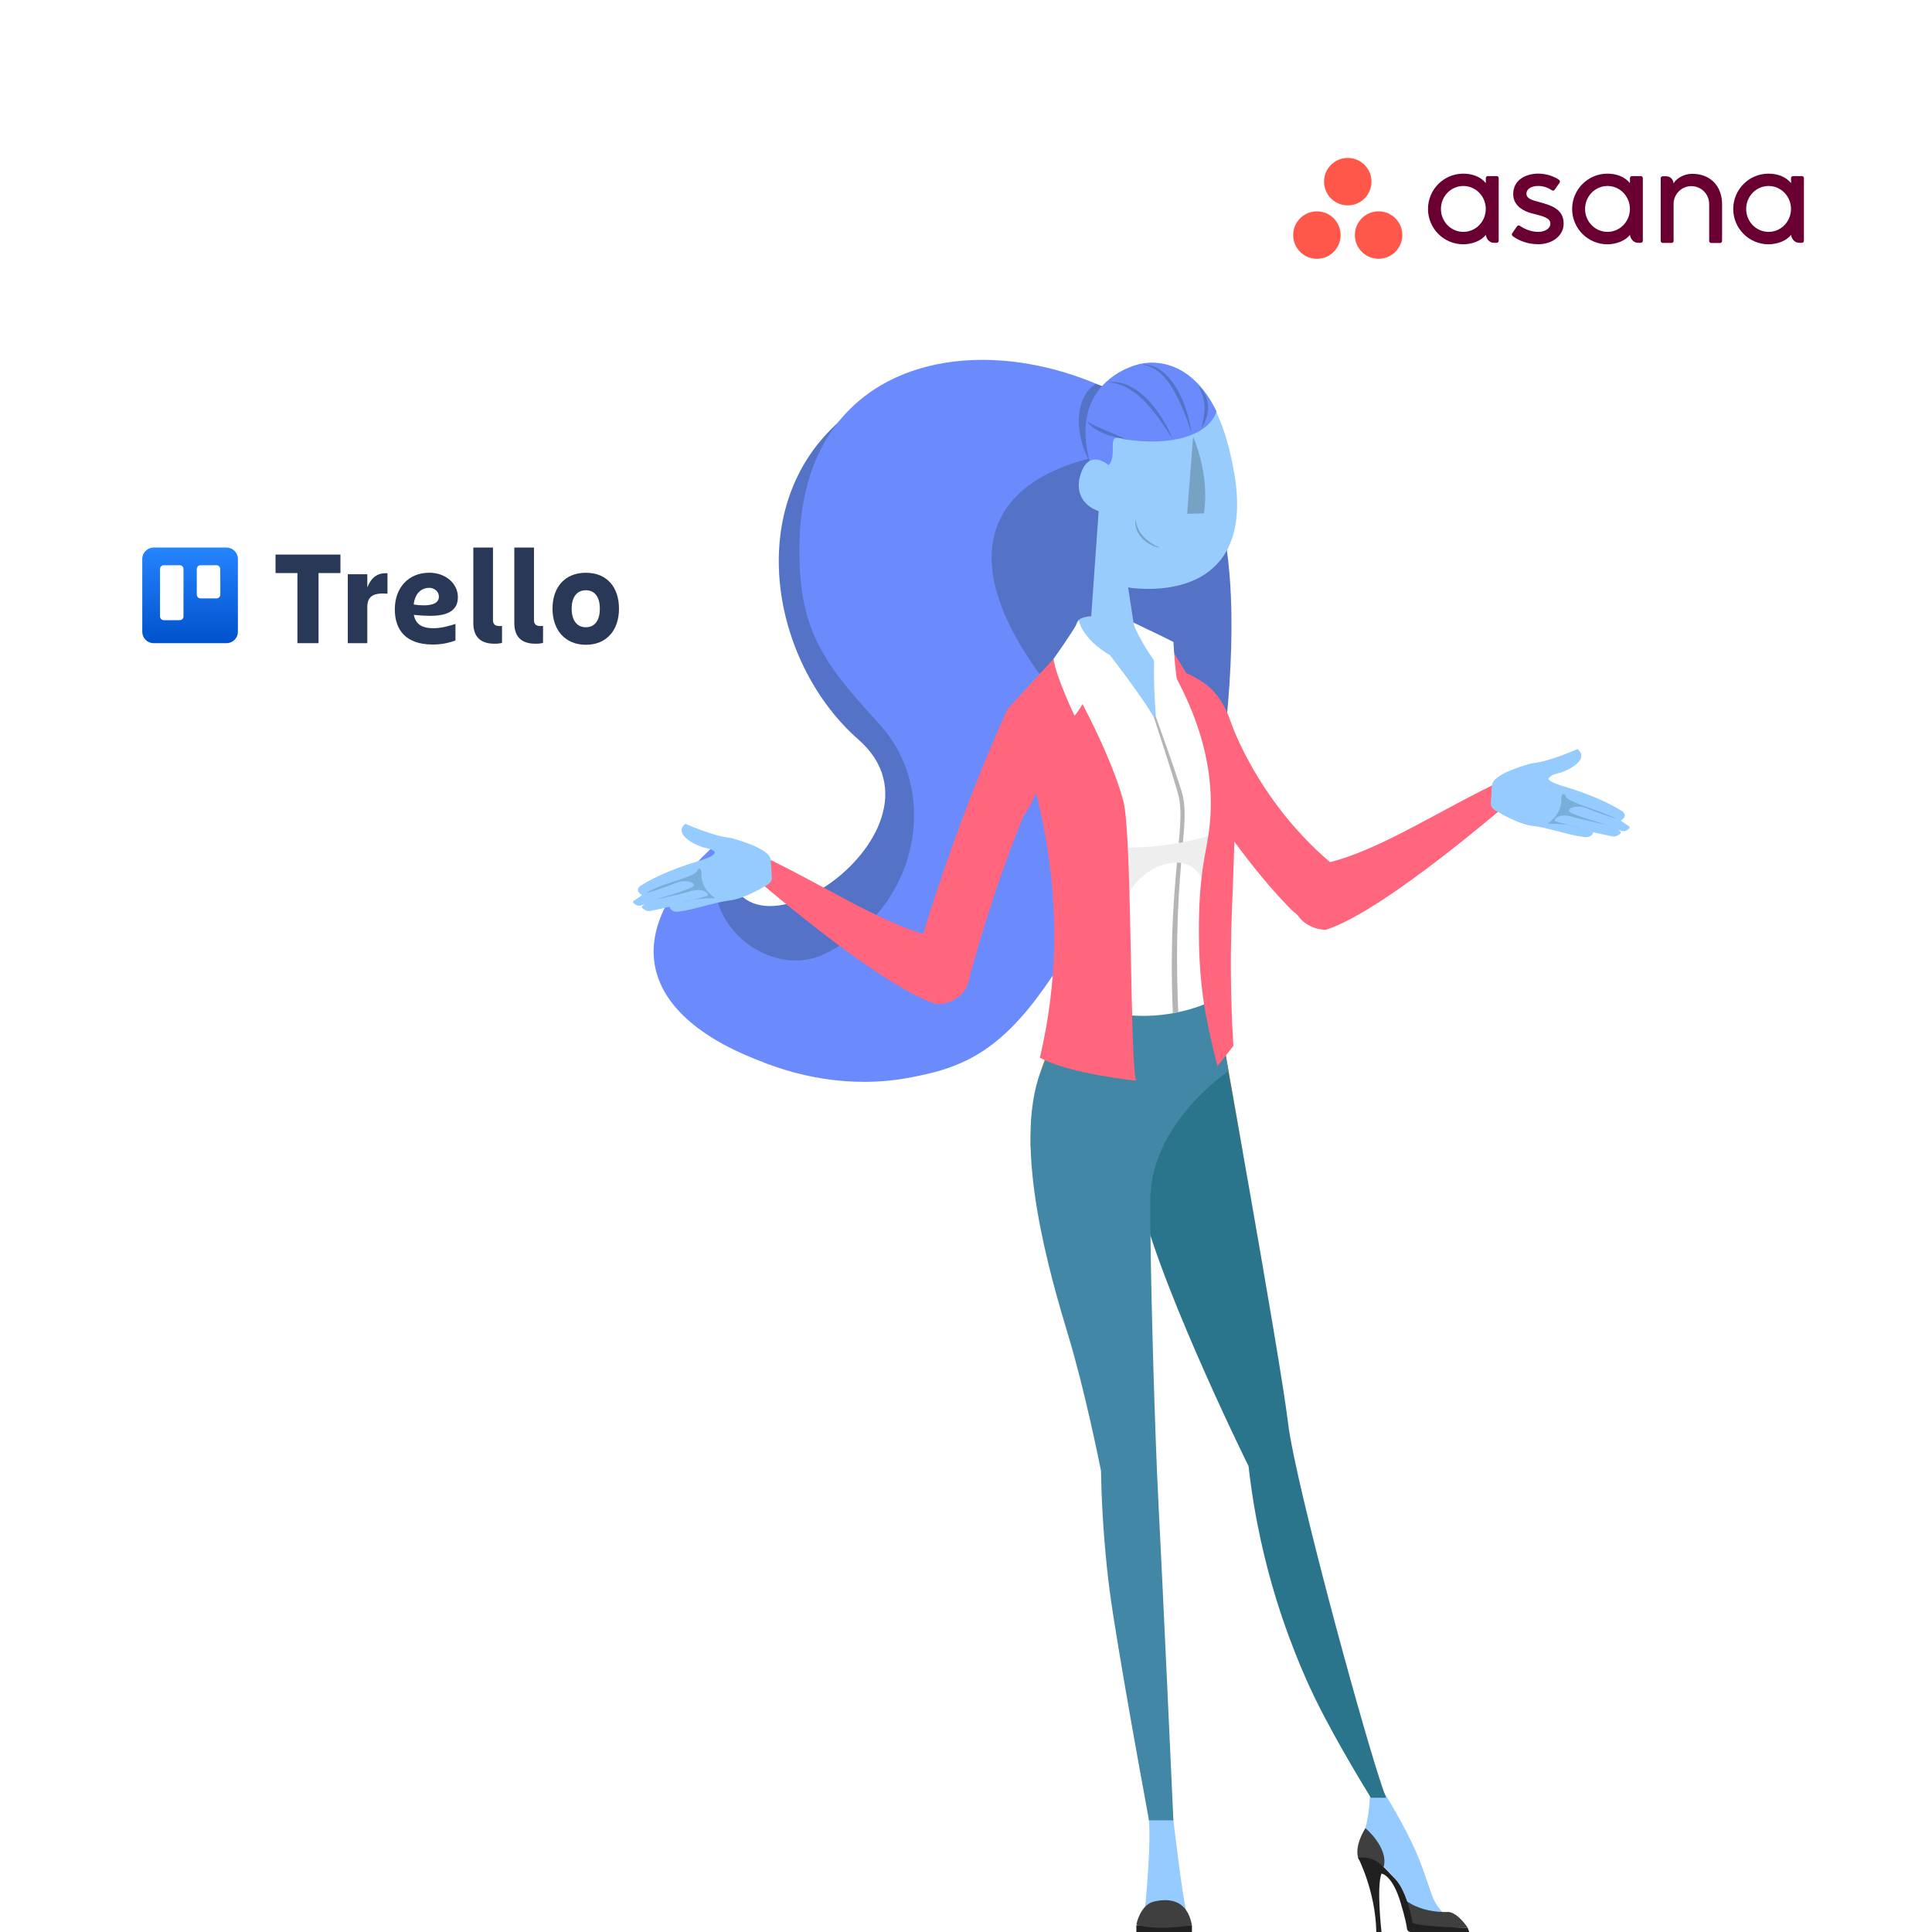 <?xml version="1.0" encoding="UTF-8"?>
<svg xmlns="http://www.w3.org/2000/svg" xmlns:xlink="http://www.w3.org/1999/xlink" viewBox="0 0 517 517">
  <defs>
    <style>
      .cls-1 {
        fill: #ff667e;
      }

      .cls-2 {
        fill: #97ccfd;
      }

      .cls-3 {
        fill: #76a2c4;
      }

      .cls-4 {
        fill: #fff;
      }

      .cls-5 {
        fill: #efeeee;
        mix-blend-mode: multiply;
      }

      .cls-6 {
        fill: #1f201f;
      }

      .cls-7 {
        fill: none;
      }

      .cls-8 {
        filter: url(#drop-shadow-4);
      }

      .cls-9 {
        fill: #3e3f3e;
      }

      .cls-10 {
        fill: #95cbff;
      }

      .cls-11 {
        fill: #4287a5;
      }

      .cls-12 {
        isolation: isolate;
      }

      .cls-13 {
        fill: #76afd8;
      }

      .cls-14 {
        fill: #6b8bfc;
      }

      .cls-15 {
        fill: url(#linear-gradient-2);
      }

      .cls-15, .cls-16, .cls-17 {
        fill-rule: evenodd;
      }

      .cls-18 {
        fill: #2a748c;
      }

      .cls-19 {
        fill: #5573c6;
      }

      .cls-16 {
        fill: #ff584a;
      }

      .cls-20 {
        fill: #e8ebf5;
      }

      .cls-21 {
        filter: url(#drop-shadow-3);
      }

      .cls-17 {
        fill: #690031;
      }

      .cls-22 {
        fill: #293856;
      }

      .cls-23 {
        fill: url(#linear-gradient);
      }

      .cls-24 {
        clip-path: url(#clippath);
      }

      .cls-25 {
        fill: #b5b5b5;
      }
    </style>
    <clipPath id="clippath">
      <rect class="cls-7" x="-431.24" y="-1026.16" width="1404.15" height="537.09"/>
    </clipPath>
    <linearGradient id="linear-gradient" x1="311.91" y1="311.93" x2="296.03" y2="277.58" gradientUnits="userSpaceOnUse">
      <stop offset="0" stop-color="#fb0"/>
      <stop offset="1" stop-color="#db9c00"/>
    </linearGradient>
    <filter id="drop-shadow-3" x="306.52" y="-1.61" width="215" height="115" filterUnits="userSpaceOnUse">
      <feOffset dx="0" dy="10"/>
      <feGaussianBlur result="blur" stdDeviation="8"/>
      <feFlood flood-color="#2f4584" flood-opacity=".04"/>
      <feComposite in2="blur" operator="in"/>
      <feComposite in="SourceGraphic"/>
    </filter>
    <filter id="drop-shadow-4" x="-5.16" y="102.23" width="215" height="115" filterUnits="userSpaceOnUse">
      <feOffset dx="0" dy="10"/>
      <feGaussianBlur result="blur-2" stdDeviation="8"/>
      <feFlood flood-color="#2f4584" flood-opacity=".04"/>
      <feComposite in2="blur-2" operator="in"/>
      <feComposite in="SourceGraphic"/>
    </filter>
    <linearGradient id="linear-gradient-2" x1="50.86" y1="-8197.93" x2="50.86" y2="-8172.35" gradientTransform="translate(0 -8035.83) scale(1 -1)" gradientUnits="userSpaceOnUse">
      <stop offset="0" stop-color="#0052cc"/>
      <stop offset="1" stop-color="#2684ff"/>
    </linearGradient>
  </defs>
  <g class="cls-12">
    <g id="Layer_3" data-name="Layer 3">
      <g class="cls-24">
        <rect class="cls-20" x="73.49" y="-993.37" width="1155.62" height="719.11" transform="translate(874.42 247.16) rotate(-59.99)"/>
      </g>
      <g>
        <g>
          <path class="cls-23" d="M275.78,306.92l32.33,9.98,24.37-9.1-6.83-39.26-34.83-1.79s-15.05,10.34-15.05,40.18Z"/>
          <g>
            <path class="cls-10" d="M366.54,479.62s.28,5.93-1.95,12.14c0,0-.53,4.63,1.96,5.37,2.49.74,8.23,5.92,9.9,11.34,1.67,5.43,1.02,5.98,5.37,6.72,4.35.74,8.06-.46,8.06-.46,0,0-4-2-6.13-6.26-.82-1.63-2.56-7.65-4.62-12.46-3.31-7.72-8.8-16.4-8.8-16.4h-3.8Z"/>
            <g>
              <path class="cls-9" d="M363.57,497.53s-1.52-2.86,1.81-8.33c0,0,6.25,5.22,4.89,10.37l-6.7-2.03Z"/>
              <path class="cls-9" d="M374.76,507.41s2.27,5.65,2.45,8.45h15.54s-2.5-3.96-5.14-4.23c0,0-7.85.64-12.85-4.23Z"/>
              <path class="cls-6" d="M393.17,517l-.42-1.14s-11.19-.11-14.73-1.22c0,0-1.28-8.33-4.77-11.93-3.49-3.6-5.07-6.02-9.84-5.63,0,0,4.68,8.91,4.89,19.92h1.39s-1.39-12.09,0-15.63c0,0,2.85.28,5.07,7.64,1.25,4.13,1.64,6.14,1.75,7.11.05.5.48.88.98.88h15.68Z"/>
            </g>
          </g>
          <path class="cls-18" d="M370.94,481.07h-4.09s-8.71-13.93-14.77-26.24c-1.13-2.3-6.18-12.67-10.61-27.06-2.78-9.05-5.74-21.03-7.36-35.42,0,0-.01-.03-.03-.07-.98-1.98-25.9-52.64-29.85-75.26-4.03-23.07-2.55-36.69-2.55-36.69,0,0,20.85-8.15,23.67-12.51,0,0,17.37,96.17,19.31,112.84.26,2.25.87,5.56,1.71,9.61,5.45,25.99,21.2,82.8,24.56,90.78Z"/>
          <g>
            <path class="cls-10" d="M313.73,484.9s2.59,22.23,3.71,26.5h-11.12s2.04-18.9.93-26.5h6.49Z"/>
            <rect class="cls-6" x="304.09" y="515.19" width="14.87" height="1.81"/>
            <path class="cls-9" d="M304.09,515.01s.97-5.28,4.72-6.16c3.55-.83,8.85-.88,10.14,6.35,0,0-9.73,1.62-14.87-.19Z"/>
          </g>
          <path class="cls-11" d="M307.8,321.29c0,17.7.95,51.85,1.8,72.32.15,3.53.29,6.65.43,9.21.93,17.42,3.97,84.31,3.97,84.31h-6.53c-4.34-23.6-6.51-36.37-6.51-36.37-2.57-15.13-3.87-22.87-4.76-31.41-1.12-10.8-1.47-19.75-1.58-25.79,0,0-.02-.12-.07-.34-.54-2.72-4.33-21.38-8.61-35.61-4.63-15.38-15.19-50.58-7.41-70.97,7.78-20.38,14.27-21.68,14.27-21.68,0,0,12.16,5.19,32.58,1.85l3.36,19.83s-20.93,13.9-20.93,34.65Z"/>
        </g>
        <path class="cls-19" d="M299.48,173.64c1.28-11.42,2.62-22.82,4.27-34.19,4.27.63,8.55,1.27,12.82,1.9.9-6.96,1.89-13.92,2.88-20.87,11.92,17.74,10.79,49.7,8.95,70.26-7.5,11.09-14.61,20.88-21.86,32.14,2.05-15.75,4.1-31.5,5.9-47.28-4.32-.66-8.64-1.31-12.96-1.97Z"/>
        <g>
          <path class="cls-1" d="M357.94,232.39c-21.23-17.04-28.59-39.2-28.59-39.2-2.48-7.25-6.05-9.89-9.01-11.61-10.22-5.94-16.73-2-16.73-2-6.9,5.09-6.62,14.32-.73,17.93,12.6,7.72,17.24,12.72,20.19,17.23,12.85,19.67,22.93,29.1,22.93,29.1,2.57,2.11,2.6,2.19,2.97,2.41,4.79-2.1,7.15-1.79,8.98-13.86Z"/>
          <path class="cls-1" d="M351.92,231.56c-11.05,9.04-4.19,17.23,2.91,17.23,15.9-5.01,50.64-35.5,50.64-35.5.61-3.48-1.7-5.26-1.7-5.26-19.96,9.26-36.18,20.91-51.85,23.54Z"/>
          <g>
            <path class="cls-10" d="M398.97,214.94c-.05.7.39,1.39,1.18,1.87,2.12,1.3,6.54,3.76,10.06,4.19,4.01.49,9.56,2.48,13.69,3.01.59.08,1.18-.02,1.64-.26.46-.24.73-.6.76-1v-.04s5,1.08,5,1.08c.56.12,1.15.04,1.56-.22l.65-.41c.29-.19.32-.5.05-.73l-.6-.51.72.34c.55.26,1.28.21,1.71-.11l.54-.41c.24-.18.22-.47-.05-.66l-2.14-1.45.65-.59c.65-.58.51-1.43-.31-1.96-2.13-1.38-6.87-4-15.3-6.56,0,0-8.44-2.22-2.25-3.52,3.03-.64,9-3.82,5.57-6.5,0,0-7.83,3.48-12.1,3.77,0,0-10.48,2.63-10.71,5.8-.18,2.55-.28,4.02-.34,4.86Z"/>
            <path class="cls-13" d="M417.79,213.65s.57,3.88-3.65,6.74c0,0,5.41-.08,8.78,1.12,0,0-5.82-1.36-6.68-1.73-.87-.37.91-2.27,4.3-1.27,3.39.99,9.64,2.25,9.64,2.25,0,0-5.94-1.68-9.13-2.94-3.19-1.26.73-2.75,3.73-1.47,3,1.28,6.48,2.34,7.4,2.59.92.25-1.64-.76-3.73-1.6-2.09-.84-8.84-2.87-9.41-4.11-.57-1.24-1.22-.84-1.25.42Z"/>
          </g>
        </g>
        <g>
          <path class="cls-19" d="M276.59,182.21c-32.35-43.35-1.22-63.86,42.79-61.93-.36-.24.05.12.08.21-4.83,34.07-8.48,68.27-12.91,102.4-7.07,11-14.44,21.89-21.46,32.88,4.59-26.39,8.75-50.45-8.49-73.56Z"/>
          <path class="cls-14" d="M269.86,213.29c-1.64-19.63-16.02-27.37-25.91-51.6-1.92-4.71-3.31-10.25-3.81-17.19-2.47-34.32,54.92-38.69,78.33-23.98.46-1.92.26-.33.79-.36-45.39-1.37-72.04,19.36-39.51,62.39,17.34,22.93,9.55,47.51,5.42,73.24-.49.79-1.23,1.96-2.17,3.36-4.12,6.15-10.2,15.24-18.74,21.27-7.55,5.33-14.9,6.78-20.33,7.85-17.25,3.39-31.88-.96-39.58-3.97,5.38,1.08,21.23,3.51,36.52-5.35,15.71-9.1,21.41-24.65,24.41-32.84,4.03-11,4.6-21.73,4.69-23.79.03-.75.22-5.19-.1-9.04Z"/>
          <path class="cls-2" d="M288.57,169.19s17.92,22.85,18.37,36.58c0,0,14.84-35.63-6.39-39.95-16.56-3.37-11.98,3.37-11.98,3.37Z"/>
          <path class="cls-4" d="M309.7,170.4s15.27,29.49,18.21,38.31c0,0-5.8,46.97-4.08,59.36,0,0-11.05,5.61-24.95,3.17,0,0-5.53-63.32-12.44-76.87-6.91-13.55-2.28-19.04-1.11-20.87l11.73,1.87s10.39,13.39,12.36,17.9c0,0-1.58-18.57.29-22.87Z"/>
          <path class="cls-25" d="M315.3,270.86l-1.45.29c-.92-20.96.64-35.1,1.42-43.75.57-6.32.95-10.5.22-13.97-.61-2.93-6.64-21.24-6.69-21.39l.51-.22c.23.61,6.63,18.36,7.27,21.38.76,3.63.38,7.88-.2,14.3-.78,8.62-1.99,22.48-1.07,43.37Z"/>
          <path class="cls-5" d="M297.27,226.62s13.33,1.39,28.39-3.61c0,0-2.04,9.23-2.53,13.07-.49,3.84-1.08-6.31-9.62-5.15-8.54,1.16-13.09,9.44-13.89,14.16l-2.35-18.47Z"/>
          <path class="cls-1" d="M312.38,171.81s10.85,17.83,17.99,29.54c1.12,1.84.27,6.47.13,15.05-.25,15.41-.77,23.79-1,32.1-.2,7.53-.25,18.24.55,31.39l-4.25,5.4s-1.8-6.54-3.32-14.92c-.85-4.68-1.96-13.74-1.6-25.91.42-14.56,2.61-17.83,3.06-26.62.46-9.11-1.05-22.21-10.41-38.71l-1.14-7.32Z"/>
          <path class="cls-1" d="M269.64,189.7l12.96-14.1s13.74,22.85,18,38.74c2.38,8.89,1.71,67.77,3.36,74.85,0,0-17.91-1.85-25.69-6.16,1.57-6.65,3.2-15.64,3.71-26.36.22-4.63.65-18.38-2.78-35.86-1.63-8.33-4.45-19.1-9.56-31.1Z"/>
          <path class="cls-4" d="M288.68,165.89s.6,4.87,8.38,9.48c0,0-7.8,14.59-9.52,16.15,0,0-5.06-10.63-5.61-15.19,0,0,6.15-8.69,6.75-10.44Z"/>
          <path class="cls-4" d="M303.12,166.56s7.79,3.59,10.9,5.24c0,0,.28,7.31,1.46,13.52,0,0-8.93-9.99-12.36-18.76Z"/>
        </g>
        <g>
          <path class="cls-19" d="M220.91,151.6c.47,21.99,9.96,22.04,19.42,38.27,12.67,21.74,11.66,54.3-16.14,69.71-15.74,8.72-53.27-5.51-29.42-35.04-4.21,42.8,63.88-1.25,34.95-26.63-22.46-19.71-30.57-59.53-7.53-82.84,25.23-25.52,56.33-23.39,84.97-1.27-38.96-17.03-87.39-15.41-86.24,37.81Z"/>
          <path class="cls-14" d="M318.47,122.39c-22.58-14.92-73.9-11.5-71.37,22.7,2.53,34.2,19.61,33.85,22.78,68.25,3.45,37.54-18.33,79.54-64.58,71.3-34.54-12.43-40.97-35.1-12.39-59.94-.38-.15-.06-.07,1.48-.46-11.39,20.43,10.46,38.07,25.55,31.34,25.38-11.32,32.33-43.21,15.4-61.78-14.69-16.11-21.99-24.92-21.39-48.92,1.33-53.17,56.01-59.45,93.71-34.51"/>
          <path class="cls-4" d="M319.4,118.57c1.54.88,3.07,1.8,4.6,2.75-1.4-.14-2.77-.26-4.12-.37-.27-.12-.54-.24-.82-.36.11-.69.22-1.37.33-2.03Z"/>
          <path class="cls-4" d="M318.1,120.17c-2.12-2.58-4.71-4.39-7.86-5.16,0,0-1.37-1.21-3.83-3.04,4.34,1.92,8.68,4.12,13,6.59-.11.66-.22,1.34-.33,2.03-.32-.14-.65-.28-.97-.42Z"/>
          <path class="cls-4" d="M318.1,120.17c.32.14.65.28.97.42-.02.1-.03.2-.05.3-.12,0-.25-.02-.37-.02-.18-.24-.36-.47-.55-.7Z"/>
          <path class="cls-4" d="M319.02,120.89c-.02.13-.04.26-.06.39-.1-.14-.2-.28-.31-.42.12,0,.25.02.37.02Z"/>
          <path class="cls-4" d="M319.89,120.96c-.29-.02-.58-.04-.86-.06.02-.1.03-.2.05-.3.27.12.54.24.82.36Z"/>
          <path class="cls-19" d="M293.14,102.72c-5.46,3.72-5.82,12.88-1.59,20.77,4.03,7.51,9.6.54,9.6.54l.17-17.49s-6.04-3.34-8.18-3.82Z"/>
          <path class="cls-2" d="M301.89,157.2s1.17.21,3.05.32c8.29.5,30.32-.88,25.4-30.54-6.03-36.37-26.02-29.29-26.02-29.29,0,0-22.03,5.06-9.86,32.56l-2.62,37.08,3.06,2.62,9.48,3.62"/>
          <path class="cls-14" d="M292.81,106.21c3.79-6.63,11-8.49,11.4-8.59.27-.09,3.4-1.12,7.55-.17,3.91.89,9.47,3.8,13.75,12.55l.05.11-.04.11c-1.13,3.13-4.07,5.48-8.51,6.79-4.41,1.3-9.99,1.49-16.14.55-.13-.02-.3-.07-.5-.13-.53-.16-1.32-.39-1.88-.21-.72.24-.72,1.41-.71,2.76,0,1.83.02,4.1-1.93,5.05-.74.36-1.91.72-3.34.46-.05,0-.11-.02-.16-.03l-.16-.03-.05-.16c-2.43-7.63-2.2-14.04.66-19.06Z"/>
          <path class="cls-3" d="M319.27,116.9s4.52,9.75,2.9,20.49l-4.49.09"/>
          <path class="cls-3" d="M310.5,146.53c-.87-.29-1.66-.71-2.41-1.19-.37-.25-.73-.5-1.07-.78-.34-.28-.67-.57-.97-.9-.61-.63-1.11-1.36-1.48-2.15-.38-.8-.59-1.67-.7-2.57-.13.9-.03,1.86.29,2.74.15.44.37.86.62,1.27.25.4.55.77.87,1.11.65.68,1.41,1.24,2.23,1.67.41.22.84.4,1.28.54.44.14.89.25,1.35.27Z"/>
          <path class="cls-2" d="M299.18,127.75c.25-1.41-7.39-9.61-10.07-.65-2.57,8.62,7.02,10.84,7.22,9.73"/>
          <path class="cls-19" d="M300.92,117.35c-.85-.43-1.7-.79-2.55-1.15l-2.54-1.05c-.84-.35-1.68-.71-2.51-1.09-.82-.39-1.63-.79-2.41-1.33.24.42.57.77.91,1.1.35.33.73.61,1.13.88.79.52,1.64.95,2.51,1.31.87.36,1.76.65,2.67.88.91.23,1.83.4,2.78.45Z"/>
          <path class="cls-19" d="M313.74,117.44c-.71-1.91-1.65-3.73-2.73-5.46-1.07-1.74-2.32-3.38-3.73-4.88-.72-.74-1.48-1.44-2.29-2.08l-.62-.47c-.21-.15-.43-.29-.65-.43-.21-.15-.44-.27-.67-.4l-.34-.19c-.11-.06-.23-.11-.35-.17-1.84-.95-4-1.38-6.01-1.02,2.04.04,3.97.65,5.66,1.66.84.51,1.66,1.07,2.41,1.71.76.64,1.48,1.32,2.17,2.04,1.37,1.44,2.63,3.01,3.8,4.63,1.17,1.63,2.28,3.32,3.34,5.05Z"/>
          <path class="cls-19" d="M318.77,115.84c0-.51-.09-1.01-.17-1.51-.08-.5-.19-.99-.29-1.49-.23-.99-.49-1.96-.8-2.93-.62-1.93-1.41-3.81-2.42-5.59-.51-.89-1.07-1.75-1.71-2.56-.64-.81-1.35-1.57-2.15-2.22-.8-.66-1.7-1.2-2.67-1.56-.97-.35-2.01-.51-3.02-.42,1,.12,1.96.4,2.83.85.87.44,1.66,1.03,2.37,1.69,1.42,1.35,2.54,2.98,3.52,4.69.98,1.72,1.8,3.53,2.55,5.37.37.93.72,1.86,1.05,2.81.17.47.33.95.48,1.42.08.24.15.48.23.72.07.24.16.48.19.73Z"/>
          <path class="cls-19" d="M321.51,114.5c.14-.21.27-.42.4-.63.13-.22.26-.43.36-.66.11-.23.21-.46.31-.69.02-.06.05-.12.07-.17l.06-.18.12-.36c.17-.48.26-.98.35-1.49.03-.25.05-.51.07-.77.02-.13.01-.26.01-.39v-.39c-.04-1.03-.27-2.07-.71-3-.05-.12-.12-.23-.17-.34-.06-.11-.12-.23-.19-.34-.14-.21-.27-.43-.43-.63-.31-.4-.65-.77-1.03-1.1.44.9.86,1.77,1.13,2.68.27.9.42,1.83.45,2.76v.35c.01.12.02.23,0,.35-.01.23-.02.47-.03.71-.06.47-.09.94-.18,1.41-.05.23-.06.48-.12.71-.05.24-.1.47-.15.71-.04.24-.12.47-.17.72-.06.24-.12.48-.16.73Z"/>
        </g>
        <path class="cls-1" d="M259.18,262.43c7.49-27.56,14.78-44.17,14.78-44.17,4.39-6.28,4.42-10.73,4.06-14.13-1.24-11.75-8.26-14.69-8.26-14.69-15.84,34.74-25.19,68.84-25.19,68.84,4.1,3,3.79,9.8,14.61,4.15Z"/>
        <path class="cls-1" d="M253.59,251.51c11.05,9.04,4.19,17.23-2.91,17.23-15.9-5.01-50.64-35.5-50.64-35.5-.61-3.48,1.7-5.26,1.7-5.26,19.96,9.26,36.18,20.91,51.85,23.54Z"/>
        <g>
          <path class="cls-10" d="M206.54,234.89c.05.7-.39,1.39-1.18,1.87-2.12,1.3-6.54,3.76-10.06,4.19-4.01.49-9.56,2.48-13.69,3.01-.59.08-1.18-.02-1.64-.26-.46-.24-.73-.6-.76-1v-.04s-5,1.08-5,1.08c-.56.12-1.15.04-1.56-.22l-.65-.41c-.29-.19-.32-.5-.05-.73l.6-.51-.72.34c-.55.26-1.28.21-1.71-.11l-.54-.41c-.24-.18-.22-.47.05-.66l2.14-1.45-.65-.59c-.65-.58-.51-1.43.31-1.96,2.13-1.38,6.87-4,15.3-6.56,0,0,8.44-2.22,2.25-3.52-3.03-.64-9-3.82-5.57-6.5,0,0,7.83,3.48,12.1,3.77,0,0,10.48,2.63,10.71,5.8.18,2.55.28,4.02.34,4.86Z"/>
          <path class="cls-13" d="M187.71,233.6s-.57,3.88,3.65,6.74c0,0-5.41-.08-8.78,1.12,0,0,5.82-1.36,6.68-1.73.87-.37-.91-2.27-4.3-1.27-3.39.99-9.64,2.25-9.64,2.25,0,0,5.94-1.68,9.13-2.94,3.19-1.26-.73-2.75-3.73-1.47-3,1.28-6.48,2.34-7.4,2.59s1.43-.98,3.52-1.82c2.09-.84,9.05-2.65,9.62-3.89.57-1.24,1.22-.84,1.25.42Z"/>
        </g>
        <path class="cls-10" d="M398.97,214.94c-.05.7.39,1.39,1.18,1.87,2.12,1.3,6.54,3.76,10.06,4.19,4.01.49.15-12.7,6.34-14,3.03-.64,9-3.82,5.57-6.5,0,0-7.83,3.48-12.1,3.77,0,0-10.48,2.63-10.71,5.8-.18,2.55-.28,4.02-.34,4.86Z"/>
      </g>
      <g class="cls-21">
        <rect class="cls-4" x="331.4" y="12.76" width="166" height="66" rx="10" ry="10"/>
        <g>
          <path class="cls-17" d="M479.29,52.83c.08.94.84,2.14,2.14,2.14h.76c.3,0,.54-.24.54-.54v-16.8h0c-.02-.28-.25-.51-.54-.51h-2.37c-.29,0-.52.23-.54.51h0v1.37c-1.45-1.79-3.74-2.53-6.03-2.53-5.21,0-9.44,4.23-9.44,9.45s4.23,9.45,9.44,9.45h0c2.29,0,4.79-.89,6.03-2.53h0ZM473.27,52.05c-3.32,0-6-2.75-6-6.14s2.69-6.14,6-6.14,6,2.75,6,6.14-2.69,6.14-6,6.14h0Z"/>
          <path class="cls-17" d="M460.83,53.41v-8.69s0,0,0,0c0-4.9-3.09-8.21-8.02-8.21-2.35,0-4.28,1.36-4.96,2.53-.15-.91-.63-1.88-2.14-1.88h-.77c-.3,0-.54.24-.54.54v15.17h0v1.63h0c.02.28.25.51.54.51h2.37s.07,0,.11-.01c.02,0,.03,0,.05-.01.02,0,.04,0,.05-.02.02,0,.04-.02.06-.03,0,0,.02-.01.03-.02.02-.02.05-.03.07-.05,0,0,0,0,.01,0,.02-.02.04-.05.06-.07h0c.06-.08.1-.18.1-.29h0v-9.93c0-2.63,2.13-4.77,4.76-4.77s4.76,2.13,4.76,4.77v8.3s0,0,0,0c0,0,0,.01,0,.02v1.61h0c.02.28.25.51.54.51h2.37s.07,0,.11-.01c.01,0,.03,0,.04-.01.02,0,.04-.01.06-.02.02,0,.04-.02.06-.03.01,0,.02-.01.03-.02.02-.01.04-.03.06-.05,0,0,.01,0,.02-.01.02-.02.04-.05.06-.07,0,0,0,0,0,0,.06-.08.09-.18.1-.28,0,0,0,0,0,0h0v-1.1h0"/>
          <path class="cls-17" d="M436.18,52.83c.08.94.84,2.14,2.14,2.14h.76c.3,0,.54-.24.54-.54v-16.8h0c-.02-.28-.25-.51-.54-.51h-2.37c-.29,0-.52.23-.54.51h0v1.37c-1.45-1.79-3.74-2.53-6.03-2.53-5.21,0-9.44,4.23-9.44,9.45s4.23,9.45,9.44,9.45h0c2.29,0,4.79-.89,6.03-2.53h0ZM430.16,52.05c-3.31,0-6-2.75-6-6.14s2.69-6.14,6-6.14,6,2.75,6,6.14-2.69,6.14-6,6.14h0Z"/>
          <path class="cls-17" d="M406.71,50.42c1.58,1.1,3.31,1.63,4.96,1.63s3.21-.82,3.21-2.25c0-1.9-3.56-2.2-5.79-2.96-2.24-.76-4.16-2.33-4.16-4.88,0-3.89,3.47-5.5,6.7-5.5,2.05,0,4.17.68,5.54,1.65.47.36.18.77.18.77l-1.31,1.87c-.15.21-.4.39-.77.16-.37-.23-1.67-1.15-3.64-1.15s-3.16.91-3.16,2.04c0,1.36,1.55,1.78,3.36,2.25,3.16.85,6.6,1.87,6.6,5.75,0,3.43-3.21,5.55-6.75,5.55-2.69,0-4.97-.77-6.89-2.17-.4-.4-.12-.77-.12-.77l1.3-1.86c.27-.35.6-.23.75-.13"/>
          <path class="cls-17" d="M397.61,52.83c.08.94.84,2.14,2.14,2.14h.76c.3,0,.54-.24.54-.54v-16.8h0c-.02-.28-.25-.51-.54-.51h-2.37c-.29,0-.52.23-.54.51h0v1.37c-1.45-1.79-3.74-2.53-6.03-2.53-5.21,0-9.44,4.23-9.44,9.45s4.23,9.45,9.44,9.45h0c2.29,0,4.79-.89,6.03-2.53h0ZM391.59,52.05c-3.32,0-6-2.75-6-6.14s2.69-6.14,6-6.14,6,2.75,6,6.14-2.69,6.14-6,6.14h0Z"/>
          <path class="cls-16" d="M368.91,46.55c-3.51,0-6.35,2.84-6.35,6.35s2.84,6.35,6.35,6.35,6.35-2.84,6.35-6.35-2.84-6.35-6.35-6.35h0ZM352.4,46.56c-3.51,0-6.35,2.84-6.35,6.35s2.84,6.35,6.35,6.35,6.35-2.84,6.35-6.35-2.84-6.35-6.35-6.35h0ZM367.01,38.61c0,3.51-2.84,6.35-6.35,6.35s-6.35-2.84-6.35-6.35,2.84-6.35,6.35-6.35,6.35,2.84,6.35,6.35h0Z"/>
        </g>
      </g>
      <g class="cls-8">
        <rect class="cls-4" x="18.85" y="116.53" width="166" height="66" rx="10" ry="10"/>
        <g id="Logos">
          <path class="cls-15" d="M60.62,136.53h-19.51c-1.68,0-3.04,1.36-3.04,3.04v19.49c0,1.68,1.35,3.05,3.03,3.05,0,0,0,0,.01,0h19.51c1.68,0,3.04-1.37,3.04-3.05,0,0,0,0,0,0v-19.49c0-1.68-1.36-3.04-3.04-3.04ZM49.11,154.95c0,.56-.46,1.02-1.02,1.01,0,0,0,0,0,0h-4.26c-.56,0-1.01-.46-1.01-1.01v-12.69c0-.56.45-1.01,1.01-1.01h4.26c.56,0,1.01.45,1.01,1.01v12.69ZM58.95,149.12c0,.56-.45,1.01-1.01,1.01,0,0,0,0-.01,0h-4.26c-.56,0-1.01-.45-1.01-1.01v-6.86c0-.56.45-1.01,1.01-1.01h4.26c.56,0,1.01.46,1.01,1.01l.02,6.86Z"/>
          <path class="cls-22" d="M91.1,138.4v4.95h-5.86v18.76h-5.65v-18.76h-5.86v-4.95h17.37Z"/>
          <path class="cls-22" d="M98.29,162.11h-5.22v-18.45h5.22v3.53c.99-2.49,2.58-3.97,5.4-3.79v5.47c-3.69-.29-5.4.62-5.4,3.57v9.67Z"/>
          <path class="cls-22" d="M132.24,162.25c-3.42,0-5.58-1.64-5.58-5.52v-20.2h5.26v19.48c0,1.12.74,1.52,1.64,1.52.26,0,.52,0,.78-.04v4.55c-.69.17-1.4.24-2.1.21Z"/>
          <path class="cls-22" d="M143.21,162.25c-3.42,0-5.58-1.64-5.58-5.52v-20.2h5.26v19.48c0,1.12.74,1.52,1.66,1.52.26,0,.52,0,.77-.04v4.55c-.69.17-1.4.24-2.12.21Z"/>
          <path class="cls-22" d="M147.85,152.87c0-5.7,3.28-9.6,8.93-9.6s8.86,3.89,8.86,9.6-3.25,9.67-8.86,9.67-8.93-4.01-8.93-9.67ZM152.97,152.87c0,2.78,1.16,4.98,3.81,4.98s3.74-2.2,3.74-4.98-1.13-4.92-3.74-4.92-3.81,2.14-3.81,4.92Z"/>
          <path class="cls-22" d="M110.75,154.54c1.46.16,2.93.25,4.4.26,4,0,7.38-1.07,7.38-4.95s-3.47-6.59-7.65-6.59c-5.63,0-9.23,4.08-9.23,9.78s3.11,9.43,10.13,9.43c2.08.02,4.15-.35,6.1-1.09v-4.42c-1.8.58-3.83,1.15-5.92,1.15-2.8,0-4.74-.92-5.22-3.58ZM114.78,147.29c1.48,0,2.67,1,2.67,2.38,0,1.77-1.87,2.32-4.01,2.32-.91,0-1.83-.08-2.73-.22.07-.86.32-1.7.73-2.46.67-1.23,1.95-2,3.35-2.01h0Z"/>
        </g>
      </g>
    </g>
  </g>
</svg>